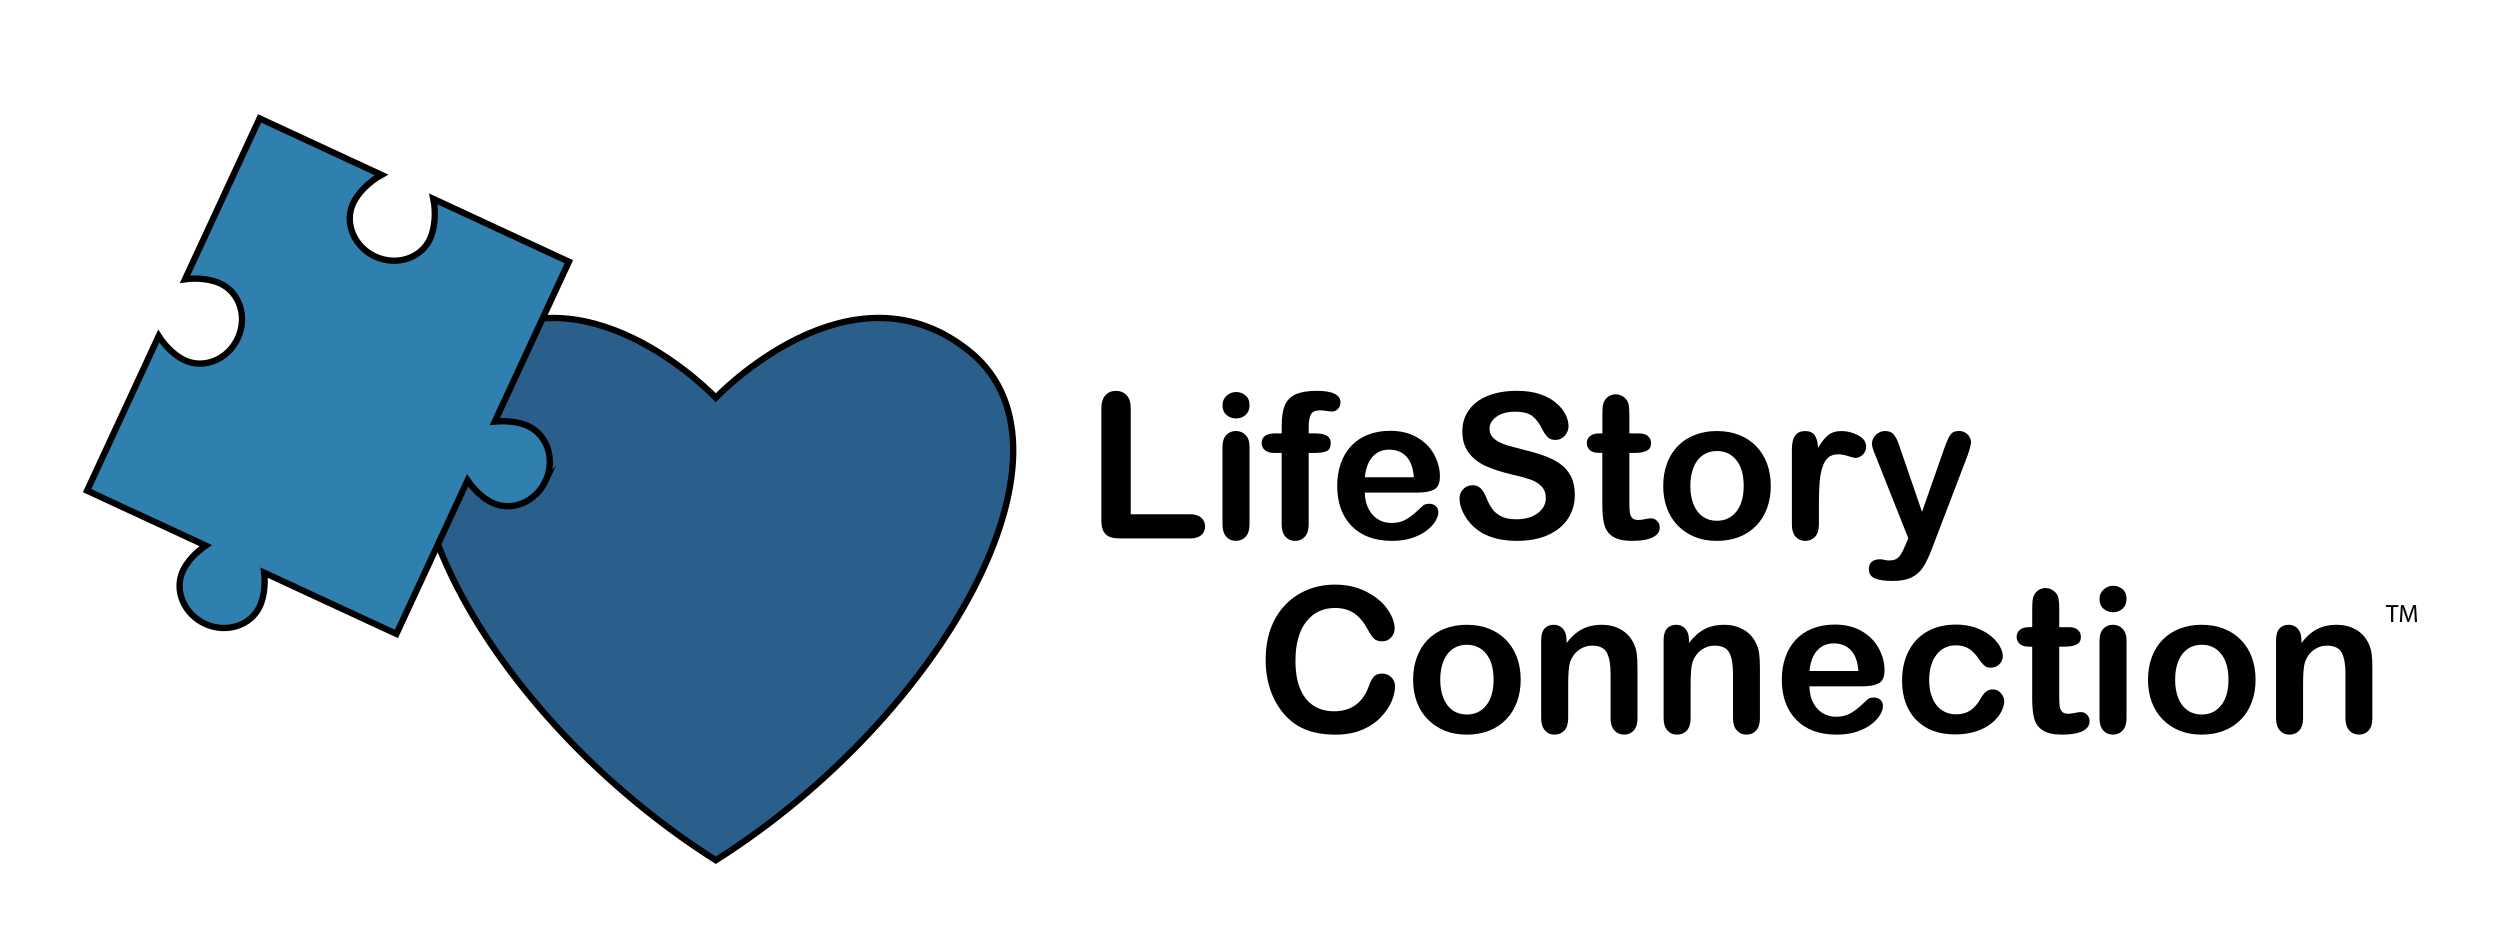 <?xml version="1.0" encoding="UTF-8"?>
<svg id="Layer_1" data-name="Layer 1" xmlns="http://www.w3.org/2000/svg" xmlns:xlink="http://www.w3.org/1999/xlink" viewBox="0 0 1920 718.69">
  <defs>
    <style>
      .cls-1 {
        fill: #3080af;
        filter: url(#drop-shadow-2);
      }

      .cls-1, .cls-2 {
        stroke: #000;
        stroke-miterlimit: 10;
        stroke-width: 4.87px;
      }

      .cls-2 {
        fill: #2b5f8b;
        filter: url(#drop-shadow-1);
      }
    </style>
    <filter id="drop-shadow-1" filterUnits="userSpaceOnUse">
      <feOffset dx="12.98" dy="12.98"/>
      <feGaussianBlur result="blur" stdDeviation="12.98"/>
      <feFlood flood-color="#000" flood-opacity=".4"/>
      <feComposite in2="blur" operator="in"/>
      <feComposite in="SourceGraphic"/>
    </filter>
    <filter id="drop-shadow-2" filterUnits="userSpaceOnUse">
      <feOffset dx="0" dy="12.98"/>
      <feGaussianBlur result="blur-2" stdDeviation="25.95"/>
      <feFlood flood-color="#000" flood-opacity=".4"/>
      <feComposite in2="blur-2" operator="in"/>
      <feComposite in="SourceGraphic"/>
    </filter>
  </defs>
  <path class="cls-2" d="M536.75,292.48s-104.33-110.47-195.91-34.73c-91.2,75.42,20.75,279.06,195.91,389.94,175.16-110.88,287.11-314.52,195.91-389.94-91.58-75.74-195.91,34.73-195.91,34.73Z"/>
  <path class="cls-1" d="M419,356.29c-7.53,16.26-25.82,23.86-40.8,16.92-6.62-3.07-13.79-9.5-19.11-17.26l-54.64,117.93-101.57-47.05c1.06,9.4-.24,19.08-3.35,25.8-6.94,14.98-25.81,21-42.07,13.47-16.31-7.56-23.91-25.85-16.97-40.82,3.11-6.72,9.7-13.95,17.51-19.24l-91.1-42.21,54.99-118.7c5.31,8.32,12.9,15.32,19.93,18.58,14.98,6.94,33.27-.66,40.8-16.92,7.56-16.31,1.51-35.13-13.47-42.07-7.03-3.26-17.28-4.52-27.03-3.24l57.23-123.52,93.61,43.37c-9.61,5.27-18.12,13.97-21.78,21.87-6.94,14.98,.66,33.27,16.97,40.82,16.26,7.53,35.13,1.51,42.07-13.47,3.66-7.9,4.79-20.02,2.6-30.76l104.08,48.22-56.87,122.75c9.33-.91,18.88,.4,25.5,3.46,14.98,6.94,21.03,25.75,13.47,42.07Z"/>
  <g>
    <g>
      <path d="M868.42,313.85v81.11h45.76c3.64,0,6.44,.89,8.39,2.65,1.95,1.78,2.93,4,2.93,6.69s-.96,4.95-2.89,6.65-4.74,2.55-8.43,2.55h-54.5c-4.92,0-8.45-1.09-10.6-3.27-2.16-2.18-3.23-5.7-3.23-10.57v-85.81c0-4.56,1.03-7.98,3.08-10.26,2.05-2.28,4.75-3.42,8.09-3.42s6.15,1.13,8.25,3.38c2.1,2.26,3.16,5.69,3.16,10.3Z"/>
      <path d="M949.37,321.37c-2.89,0-5.35-.89-7.41-2.66s-3.08-4.28-3.08-7.53c0-2.94,1.05-5.36,3.16-7.26,2.1-1.9,4.54-2.85,7.33-2.85s5.07,.87,7.15,2.58c2.08,1.72,3.12,4.23,3.12,7.53s-1.01,5.69-3.04,7.49c-2.03,1.8-4.43,2.7-7.22,2.7Zm10.26,21.43v59.97c0,4.16-.99,7.3-2.97,9.43-1.98,2.13-4.49,3.19-7.53,3.19s-5.51-1.09-7.41-3.27c-1.9-2.18-2.85-5.3-2.85-9.35v-59.36c0-4.11,.95-7.19,2.85-9.28,1.9-2.07,4.37-3.11,7.41-3.11s5.55,1.04,7.53,3.11c1.98,2.08,2.97,4.97,2.97,8.67Z"/>
      <path d="M979.4,332.85h4.94v-6.23c0-6.49,.82-11.64,2.46-15.47,1.65-3.83,4.43-6.61,8.36-8.36,3.93-1.75,9.31-2.62,16.16-2.62,12.11,0,18.16,2.97,18.16,8.9,0,1.93-.63,3.57-1.9,4.94-1.27,1.37-2.76,2.05-4.49,2.05-.81,0-2.2-.15-4.18-.46-1.98-.3-3.65-.46-5.02-.46-3.75,0-6.16,1.1-7.22,3.31-1.06,2.2-1.6,5.36-1.6,9.47v4.94h5.09c7.91,0,11.85,2.39,11.85,7.15,0,3.4-1.05,5.55-3.15,6.46-2.1,.91-5.01,1.37-8.71,1.37h-5.09v54.95c0,4.11-.98,7.24-2.93,9.39s-4.47,3.23-7.56,3.23-5.39-1.08-7.34-3.23-2.92-5.28-2.92-9.39v-54.95h-5.7c-3.09,0-5.47-.7-7.15-2.09s-2.51-3.21-2.51-5.44c0-4.97,3.47-7.45,10.42-7.45Z"/>
      <path d="M1088.77,378.3h-40.59c.05,4.71,1,8.87,2.85,12.47,1.85,3.6,4.31,6.31,7.37,8.13,3.07,1.82,6.45,2.74,10.15,2.74,2.48,0,4.75-.29,6.8-.87,2.05-.58,4.04-1.49,5.97-2.74,1.93-1.24,3.7-2.57,5.32-3.99,1.62-1.42,3.73-3.35,6.31-5.78,1.06-.91,2.58-1.37,4.56-1.37,2.13,0,3.85,.58,5.16,1.75,1.32,1.17,1.98,2.81,1.98,4.94,0,1.88-.73,4.06-2.2,6.57s-3.68,4.92-6.65,7.22c-2.97,2.31-6.69,4.22-11.18,5.74-4.49,1.52-9.64,2.28-15.47,2.28-13.32,0-23.69-3.8-31.09-11.4-7.39-7.6-11.09-17.91-11.09-30.94,0-6.13,.91-11.82,2.74-17.06,1.82-5.25,4.49-9.74,7.98-13.49,3.5-3.75,7.81-6.62,12.92-8.63,5.12-2,10.8-3,17.03-3,8.1,0,15.06,1.7,20.86,5.13,5.8,3.42,10.15,7.84,13.03,13.27,2.89,5.42,4.33,10.95,4.33,16.57,0,5.22-1.5,8.6-4.49,10.15-2.99,1.55-7.19,2.32-12.61,2.32Zm-40.59-11.78h37.63c-.51-7.09-2.42-12.4-5.74-15.92-3.32-3.52-7.69-5.28-13.11-5.28s-9.41,1.79-12.73,5.36-5.33,8.86-6.04,15.85Z"/>
      <path d="M1209.48,380.05c0,6.74-1.74,12.8-5.21,18.16-3.47,5.37-8.55,9.58-15.24,12.62-6.69,3.04-14.62,4.56-23.8,4.56-10.99,0-20.06-2.08-27.21-6.23-5.07-2.99-9.19-6.98-12.35-11.97-3.17-4.99-4.75-9.85-4.75-14.56,0-2.74,.95-5.08,2.85-7.03,1.9-1.95,4.31-2.93,7.25-2.93,2.38,0,4.4,.76,6.04,2.28s3.05,3.78,4.22,6.77c1.42,3.55,2.95,6.51,4.6,8.9,1.65,2.38,3.97,4.35,6.96,5.89s6.92,2.31,11.78,2.31c6.69,0,12.13-1.55,16.31-4.67s6.27-7.01,6.27-11.67c0-3.7-1.13-6.7-3.38-9.01s-5.17-4.07-8.74-5.28c-3.57-1.22-8.35-2.51-14.32-3.87-8.01-1.88-14.71-4.07-20.11-6.58-5.4-2.51-9.68-5.93-12.84-10.26-3.17-4.33-4.75-9.72-4.75-16.15s1.67-11.58,5.02-16.35c3.34-4.76,8.18-8.43,14.51-10.99,6.34-2.55,13.79-3.84,22.35-3.84,6.84,0,12.76,.86,17.75,2.55,4.99,1.7,9.13,3.95,12.42,6.77s5.7,5.77,7.22,8.86c1.52,3.09,2.28,6.11,2.28,9.05,0,2.69-.95,5.11-2.85,7.25-1.9,2.15-4.27,3.23-7.11,3.23-2.58,0-4.55-.65-5.89-1.94-1.34-1.29-2.8-3.4-4.37-6.34-2.03-4.21-4.46-7.49-7.3-9.85-2.84-2.36-7.4-3.54-13.68-3.54-5.82,0-10.52,1.28-14.1,3.84-3.57,2.56-5.36,5.64-5.36,9.24,0,2.23,.61,4.16,1.82,5.77,1.22,1.62,2.89,3.02,5.02,4.18s4.28,2.08,6.46,2.74c2.17,.66,5.77,1.62,10.79,2.89,6.28,1.47,11.97,3.09,17.07,4.87,5.09,1.77,9.42,3.93,12.99,6.46,3.57,2.53,6.36,5.74,8.36,9.61,2,3.88,3,8.63,3,14.25Z"/>
      <path d="M1228.33,332.85h2.28v-12.46c0-3.35,.08-5.97,.27-7.87,.17-1.9,.67-3.54,1.48-4.9,.8-1.42,1.97-2.57,3.49-3.46,1.52-.88,3.22-1.33,5.09-1.33,2.64,0,5.02,.99,7.15,2.97,1.42,1.32,2.32,2.93,2.7,4.83,.38,1.9,.57,4.6,.57,8.1v14.13h7.6c2.93,0,5.18,.7,6.72,2.09,1.55,1.4,2.32,3.18,2.32,5.36,0,2.79-1.1,4.74-3.3,5.85-2.2,1.12-5.36,1.67-9.47,1.67h-3.88v38.16c0,3.24,.11,5.74,.34,7.49,.23,1.75,.84,3.17,1.82,4.25,.99,1.1,2.6,1.63,4.83,1.63,1.22,0,2.86-.21,4.94-.65,2.07-.42,3.69-.65,4.86-.65,1.67,0,3.18,.68,4.52,2.01,1.34,1.34,2.01,3,2.01,4.98,0,3.35-1.82,5.9-5.47,7.68-3.65,1.77-8.89,2.66-15.73,2.66-6.49,0-11.4-1.09-14.75-3.27s-5.54-5.2-6.57-9.05c-1.05-3.85-1.56-8.99-1.56-15.43v-39.83h-2.74c-2.99,0-5.27-.71-6.84-2.13s-2.36-3.22-2.36-5.4,.82-3.96,2.47-5.36c1.65-1.39,4.04-2.09,7.18-2.09Z"/>
      <path d="M1359.98,373.21c0,6.18-.96,11.89-2.89,17.11-1.93,5.22-4.71,9.7-8.36,13.45s-8.01,6.63-13.08,8.63c-5.07,2-10.77,3-17.1,3s-11.94-1.01-16.95-3.04c-5.02-2.03-9.36-4.93-13.04-8.71-3.67-3.77-6.46-8.23-8.36-13.37s-2.85-10.83-2.85-17.07,.96-12.03,2.89-17.25c1.93-5.22,4.68-9.68,8.28-13.38,3.6-3.7,7.96-6.54,13.08-8.55,5.12-2,10.77-3,16.95-3s11.98,1.01,17.1,3.03c5.12,2.03,9.5,4.92,13.15,8.67,3.65,3.75,6.42,8.21,8.32,13.38s2.85,10.87,2.85,17.1Zm-20.82,0c0-8.46-1.86-15.05-5.59-19.76-3.73-4.71-8.73-7.07-15.01-7.07-4.05,0-7.63,1.05-10.72,3.16-3.09,2.1-5.47,5.21-7.15,9.31-1.67,4.11-2.51,8.89-2.51,14.36s.82,10.16,2.47,14.22c1.65,4.05,4,7.16,7.07,9.31s6.68,3.22,10.83,3.22c6.28,0,11.28-2.36,15.01-7.1,3.73-4.74,5.59-11.29,5.59-19.65Z"/>
      <path d="M1396.93,385.45v17.33c0,4.21-.99,7.36-2.97,9.47s-4.49,3.16-7.53,3.16-5.45-1.06-7.37-3.19c-1.93-2.13-2.89-5.27-2.89-9.43v-57.77c0-9.32,3.37-13.98,10.11-13.98,3.45,0,5.93,1.09,7.45,3.26,1.52,2.18,2.36,5.4,2.51,9.66,2.48-4.26,5.03-7.48,7.64-9.66,2.61-2.17,6.09-3.26,10.45-3.26s8.59,1.09,12.7,3.26c4.11,2.18,6.16,5.07,6.16,8.67,0,2.53-.87,4.62-2.62,6.27-1.75,1.65-3.64,2.47-5.66,2.47-.76,0-2.6-.47-5.51-1.41s-5.49-1.41-7.71-1.41c-3.04,0-5.52,.8-7.45,2.39-1.93,1.6-3.42,3.97-4.49,7.11-1.06,3.14-1.8,6.87-2.2,11.21-.41,4.33-.61,9.62-.61,15.85Z"/>
      <path d="M1463.66,417.98l1.9-4.64-25.54-64.31c-1.57-3.7-2.36-6.39-2.36-8.06,0-1.77,.46-3.42,1.37-4.94,.91-1.52,2.17-2.74,3.76-3.64,1.6-.91,3.26-1.37,4.98-1.37,2.98,0,5.24,.95,6.76,2.84,1.52,1.9,2.86,4.62,4.03,8.17l17.56,51.08,16.64-47.51c1.32-3.85,2.51-6.87,3.57-9.05,1.06-2.17,2.19-3.65,3.38-4.4,1.19-.76,2.88-1.14,5.06-1.14,1.57,0,3.08,.42,4.52,1.25,1.44,.83,2.55,1.96,3.35,3.38,.78,1.42,1.18,2.91,1.18,4.49-.21,.96-.53,2.33-.99,4.11s-1.02,3.57-1.67,5.4l-27.07,70.84c-2.33,6.23-4.61,11.12-6.84,14.67-2.23,3.55-5.18,6.27-8.86,8.17-3.67,1.9-8.63,2.85-14.86,2.85s-10.64-.66-13.68-1.98c-3.04-1.32-4.56-3.73-4.56-7.22,0-2.38,.72-4.22,2.17-5.51s3.59-1.93,6.42-1.93c1.12,0,2.2,.15,3.27,.45,1.31,.3,2.45,.46,3.41,.46,2.38,0,4.26-.35,5.63-1.06,1.37-.72,2.6-1.94,3.69-3.69s2.34-4.32,3.76-7.72Z"/>
    </g>
    <g>
      <path d="M1071.38,527.11c0,3.55-.87,7.39-2.62,11.52-1.75,4.13-4.5,8.19-8.25,12.16-3.75,3.98-8.54,7.21-14.37,9.69-5.82,2.48-12.61,3.73-20.37,3.73-5.88,0-11.23-.56-16.04-1.67-4.82-1.12-9.19-2.85-13.11-5.21s-7.54-5.46-10.83-9.31c-2.94-3.49-5.45-7.41-7.52-11.74-2.08-4.33-3.64-8.96-4.68-13.87-1.04-4.91-1.56-10.13-1.56-15.66,0-8.97,1.31-17,3.92-24.1,2.6-7.09,6.34-13.16,11.21-18.2,4.87-5.04,10.57-8.88,17.11-11.52,6.54-2.63,13.5-3.95,20.9-3.95,9.02,0,17.06,1.81,24.09,5.4,7.05,3.6,12.44,8.05,16.19,13.34,3.75,5.3,5.63,10.3,5.63,15.01,0,2.58-.91,4.87-2.74,6.84-1.82,1.98-4.03,2.97-6.61,2.97-2.89,0-5.06-.68-6.5-2.05s-3.05-3.73-4.83-7.07c-2.94-5.52-6.4-9.65-10.37-12.39-3.98-2.74-8.88-4.11-14.71-4.11-9.28,0-16.66,3.52-22.16,10.57-5.5,7.04-8.25,17.05-8.25,30.02,0,8.66,1.22,15.87,3.65,21.62,2.43,5.75,5.88,10.05,10.34,12.89,4.45,2.84,9.67,4.25,15.66,4.25,6.49,0,11.97-1.6,16.46-4.82,4.48-3.22,7.86-7.94,10.14-14.18,.96-2.94,2.15-5.33,3.57-7.18,1.42-1.85,3.7-2.77,6.84-2.77,2.69,0,4.99,.94,6.92,2.81s2.89,4.21,2.89,6.99Z"/>
      <path d="M1167.9,522.01c0,6.18-.96,11.89-2.89,17.11-1.93,5.22-4.71,9.7-8.36,13.45-3.65,3.75-8.01,6.63-13.08,8.63-5.07,2-10.77,3-17.1,3s-11.94-1.01-16.95-3.04c-5.02-2.03-9.36-4.93-13.04-8.71-3.67-3.77-6.46-8.23-8.36-13.37-1.9-5.14-2.85-10.83-2.85-17.07s.96-12.03,2.89-17.25c1.93-5.22,4.68-9.68,8.28-13.38s7.96-6.54,13.08-8.55c5.12-2,10.77-3,16.95-3s11.98,1.01,17.1,3.03c5.12,2.03,9.5,4.92,13.15,8.67,3.65,3.75,6.42,8.21,8.32,13.38,1.9,5.17,2.85,10.87,2.85,17.1Zm-20.82,0c0-8.46-1.86-15.05-5.59-19.76-3.73-4.71-8.73-7.07-15.01-7.07-4.05,0-7.63,1.05-10.72,3.16s-5.47,5.21-7.15,9.31c-1.67,4.11-2.51,8.89-2.51,14.36s.82,10.16,2.47,14.22c1.65,4.05,4,7.16,7.07,9.31,3.07,2.15,6.68,3.22,10.83,3.22,6.28,0,11.28-2.36,15.01-7.1,3.73-4.74,5.59-11.29,5.59-19.65Z"/>
      <path d="M1203.1,491.3v2.51c3.65-4.82,7.64-8.35,11.97-10.61,4.33-2.25,9.31-3.38,14.93-3.38s10.36,1.19,14.67,3.57c4.31,2.38,7.53,5.75,9.66,10.11,1.36,2.53,2.25,5.27,2.65,8.21,.41,2.94,.61,6.69,.61,11.25v38.61c0,4.16-.95,7.3-2.85,9.43-1.89,2.13-4.37,3.19-7.41,3.19s-5.6-1.09-7.53-3.27c-1.93-2.18-2.89-5.3-2.89-9.35v-34.59c0-6.84-.95-12.07-2.85-15.69s-5.69-5.44-11.37-5.44c-3.69,0-7.06,1.1-10.11,3.31-3.04,2.2-5.27,5.23-6.69,9.09-1.01,3.09-1.52,8.86-1.52,17.33v25.99c0,4.21-.98,7.36-2.93,9.47s-4.47,3.16-7.56,3.16-5.45-1.09-7.37-3.27c-1.93-2.18-2.89-5.3-2.89-9.35v-59.97c0-3.95,.86-6.91,2.58-8.86,1.72-1.95,4.07-2.92,7.06-2.92,1.82,0,3.47,.43,4.94,1.29s2.65,2.15,3.54,3.87c.89,1.72,1.33,3.83,1.33,6.31Z"/>
      <path d="M1297.13,491.3v2.51c3.65-4.82,7.64-8.35,11.97-10.61,4.33-2.25,9.31-3.38,14.93-3.38s10.36,1.19,14.67,3.57c4.31,2.38,7.53,5.75,9.66,10.11,1.36,2.53,2.25,5.27,2.65,8.21,.41,2.94,.61,6.69,.61,11.25v38.61c0,4.16-.95,7.3-2.85,9.43-1.89,2.13-4.37,3.19-7.41,3.19s-5.6-1.09-7.53-3.27c-1.93-2.18-2.89-5.3-2.89-9.35v-34.59c0-6.84-.95-12.07-2.85-15.69-1.9-3.62-5.69-5.44-11.37-5.44-3.69,0-7.06,1.1-10.11,3.31s-5.27,5.23-6.69,9.09c-1.01,3.09-1.52,8.86-1.52,17.33v25.99c0,4.21-.98,7.36-2.93,9.47s-4.47,3.16-7.56,3.16-5.45-1.09-7.37-3.27c-1.93-2.18-2.89-5.3-2.89-9.35v-59.97c0-3.95,.86-6.91,2.58-8.86,1.72-1.95,4.07-2.92,7.06-2.92,1.82,0,3.47,.43,4.94,1.29s2.65,2.15,3.54,3.87c.89,1.72,1.33,3.83,1.33,6.31Z"/>
      <path d="M1430.23,527.11h-40.59c.05,4.71,1,8.87,2.85,12.47s4.31,6.31,7.37,8.13c3.07,1.82,6.45,2.74,10.15,2.74,2.48,0,4.75-.29,6.8-.87,2.05-.58,4.04-1.49,5.97-2.74,1.93-1.24,3.7-2.57,5.32-3.99s3.73-3.35,6.31-5.78c1.06-.91,2.58-1.37,4.56-1.37,2.13,0,3.85,.58,5.16,1.75s1.98,2.81,1.98,4.94c0,1.88-.73,4.06-2.2,6.57-1.47,2.51-3.68,4.92-6.65,7.22-2.97,2.31-6.69,4.22-11.18,5.74-4.49,1.52-9.64,2.28-15.47,2.28-13.32,0-23.69-3.8-31.09-11.4-7.39-7.6-11.09-17.91-11.09-30.94,0-6.13,.91-11.82,2.74-17.06,1.82-5.25,4.49-9.74,7.98-13.49,3.5-3.75,7.81-6.62,12.92-8.63,5.12-2,10.8-3,17.03-3,8.1,0,15.06,1.7,20.86,5.13,5.8,3.42,10.15,7.84,13.03,13.27,2.89,5.42,4.33,10.95,4.33,16.57,0,5.22-1.5,8.6-4.49,10.15s-7.19,2.32-12.61,2.32Zm-40.59-11.78h37.63c-.51-7.09-2.42-12.4-5.74-15.92s-7.69-5.28-13.11-5.28-9.41,1.79-12.73,5.36c-3.32,3.57-5.33,8.86-6.04,15.85Z"/>
      <path d="M1539.22,538.51c0,2.58-.77,5.35-2.32,8.28-1.55,2.94-3.9,5.74-7.06,8.4-3.17,2.66-7.16,4.8-11.97,6.42-4.82,1.62-10.24,2.43-16.26,2.43-12.82,0-22.83-3.74-30.03-11.21-7.19-7.47-10.79-17.49-10.79-30.06,0-8.51,1.65-16.04,4.94-22.57,3.29-6.54,8.05-11.59,14.29-15.17s13.68-5.35,22.35-5.35c5.37,0,10.3,.79,14.78,2.35,4.49,1.57,8.29,3.6,11.4,6.08,3.12,2.48,5.49,5.13,7.14,7.94s2.47,5.44,2.47,7.87-.92,4.59-2.77,6.31-4.09,2.58-6.72,2.58c-1.72,0-3.16-.44-4.3-1.33-1.14-.89-2.42-2.32-3.84-4.3-2.53-3.85-5.18-6.74-7.94-8.67-2.76-1.93-6.27-2.89-10.52-2.89-6.13,0-11.07,2.39-14.83,7.18-3.75,4.79-5.63,11.34-5.63,19.65,0,3.9,.48,7.49,1.44,10.76,.96,3.27,2.36,6.06,4.18,8.36,1.82,2.31,4.03,4.05,6.61,5.24,2.58,1.2,5.42,1.79,8.51,1.79,4.15,0,7.71-.96,10.68-2.88,2.97-1.93,5.59-4.87,7.87-8.82,1.27-2.33,2.64-4.16,4.11-5.47s3.27-1.98,5.4-1.98c2.53,0,4.64,.96,6.3,2.89,1.67,1.93,2.51,3.98,2.51,6.16Z"/>
      <path d="M1558.46,481.65h2.28v-12.46c0-3.35,.08-5.97,.27-7.87,.17-1.9,.67-3.54,1.48-4.9,.8-1.42,1.97-2.57,3.49-3.46,1.52-.88,3.22-1.33,5.09-1.33,2.64,0,5.02,.99,7.15,2.97,1.42,1.32,2.32,2.93,2.7,4.83,.38,1.9,.57,4.6,.57,8.1v14.13h7.6c2.93,0,5.18,.7,6.72,2.09,1.55,1.4,2.32,3.18,2.32,5.36,0,2.79-1.1,4.74-3.3,5.85-2.2,1.12-5.36,1.67-9.47,1.67h-3.88v38.16c0,3.24,.11,5.74,.34,7.49s.84,3.17,1.82,4.25c.99,1.1,2.6,1.63,4.83,1.63,1.22,0,2.86-.21,4.94-.65,2.07-.42,3.69-.65,4.86-.65,1.67,0,3.18,.68,4.52,2.01,1.34,1.34,2.01,3,2.01,4.98,0,3.35-1.82,5.9-5.47,7.68-3.65,1.77-8.89,2.66-15.73,2.66-6.49,0-11.4-1.09-14.75-3.27-3.35-2.18-5.54-5.2-6.57-9.05-1.05-3.85-1.56-8.99-1.56-15.43v-39.83h-2.74c-2.99,0-5.27-.71-6.84-2.13s-2.36-3.22-2.36-5.4,.82-3.96,2.47-5.36c1.65-1.39,4.04-2.09,7.18-2.09Z"/>
      <path d="M1622.91,470.18c-2.89,0-5.35-.89-7.41-2.66-2.05-1.77-3.08-4.28-3.08-7.53,0-2.94,1.05-5.36,3.16-7.26,2.1-1.9,4.54-2.85,7.33-2.85s5.07,.87,7.15,2.58c2.08,1.72,3.12,4.23,3.12,7.53s-1.01,5.69-3.04,7.49c-2.03,1.8-4.43,2.7-7.22,2.7Zm10.26,21.43v59.97c0,4.16-.99,7.3-2.97,9.43s-4.49,3.19-7.53,3.19-5.51-1.09-7.41-3.27-2.85-5.3-2.85-9.35v-59.36c0-4.11,.95-7.19,2.85-9.28,1.9-2.07,4.37-3.11,7.41-3.11s5.55,1.04,7.53,3.11c1.98,2.08,2.97,4.97,2.97,8.67Z"/>
      <path d="M1732.29,522.01c0,6.18-.96,11.89-2.89,17.11-1.93,5.22-4.71,9.7-8.36,13.45-3.65,3.75-8.01,6.63-13.08,8.63s-10.77,3-17.1,3-11.94-1.01-16.95-3.04c-5.02-2.03-9.36-4.93-13.04-8.71-3.67-3.77-6.46-8.23-8.36-13.37s-2.85-10.83-2.85-17.07,.96-12.03,2.89-17.25c1.93-5.22,4.68-9.68,8.28-13.38s7.96-6.54,13.08-8.55c5.12-2,10.77-3,16.95-3s11.98,1.01,17.1,3.03c5.12,2.03,9.5,4.92,13.15,8.67,3.65,3.75,6.42,8.21,8.32,13.38s2.85,10.87,2.85,17.1Zm-20.82,0c0-8.46-1.86-15.05-5.59-19.76-3.73-4.71-8.73-7.07-15.01-7.07-4.05,0-7.63,1.05-10.72,3.16-3.09,2.1-5.47,5.21-7.15,9.31-1.67,4.11-2.51,8.89-2.51,14.36s.82,10.16,2.47,14.22c1.65,4.05,4,7.16,7.07,9.31,3.07,2.15,6.68,3.22,10.83,3.22,6.28,0,11.28-2.36,15.01-7.1,3.73-4.74,5.59-11.29,5.59-19.65Z"/>
      <path d="M1767.49,491.3v2.51c3.65-4.82,7.64-8.35,11.97-10.61,4.33-2.25,9.31-3.38,14.93-3.38s10.36,1.19,14.67,3.57c4.31,2.38,7.53,5.75,9.66,10.11,1.36,2.53,2.25,5.27,2.65,8.21,.41,2.94,.61,6.69,.61,11.25v38.61c0,4.16-.95,7.3-2.85,9.43-1.89,2.13-4.37,3.19-7.41,3.19s-5.6-1.09-7.53-3.27c-1.93-2.18-2.89-5.3-2.89-9.35v-34.59c0-6.84-.95-12.07-2.85-15.69-1.9-3.62-5.69-5.44-11.37-5.44-3.69,0-7.06,1.1-10.11,3.31-3.04,2.2-5.27,5.23-6.69,9.09-1.01,3.09-1.52,8.86-1.52,17.33v25.99c0,4.21-.98,7.36-2.93,9.47s-4.47,3.16-7.56,3.16-5.45-1.09-7.37-3.27c-1.93-2.18-2.89-5.3-2.89-9.35v-59.97c0-3.95,.86-6.91,2.58-8.86,1.72-1.95,4.07-2.92,7.06-2.92,1.82,0,3.47,.43,4.94,1.29s2.65,2.15,3.54,3.87c.89,1.72,1.33,3.83,1.33,6.31Z"/>
    </g>
    <g>
      <path d="M1836.32,466.18h-3.94v-1.42h9.59v1.42h-3.96v11.53h-1.69v-11.53Z"/>
      <path d="M1854.33,472.02c-.1-1.81-.21-3.98-.19-5.59h-.06c-.44,1.52-.98,3.13-1.63,4.92l-2.29,6.28h-1.27l-2.1-6.17c-.61-1.83-1.13-3.5-1.5-5.04h-.04c-.04,1.61-.13,3.78-.25,5.73l-.35,5.55h-1.6l.9-12.95h2.13l2.21,6.26c.54,1.59,.98,3.02,1.31,4.36h.06c.33-1.31,.79-2.73,1.36-4.36l2.31-6.26h2.13l.81,12.95h-1.63l-.33-5.69Z"/>
    </g>
  </g>
</svg>